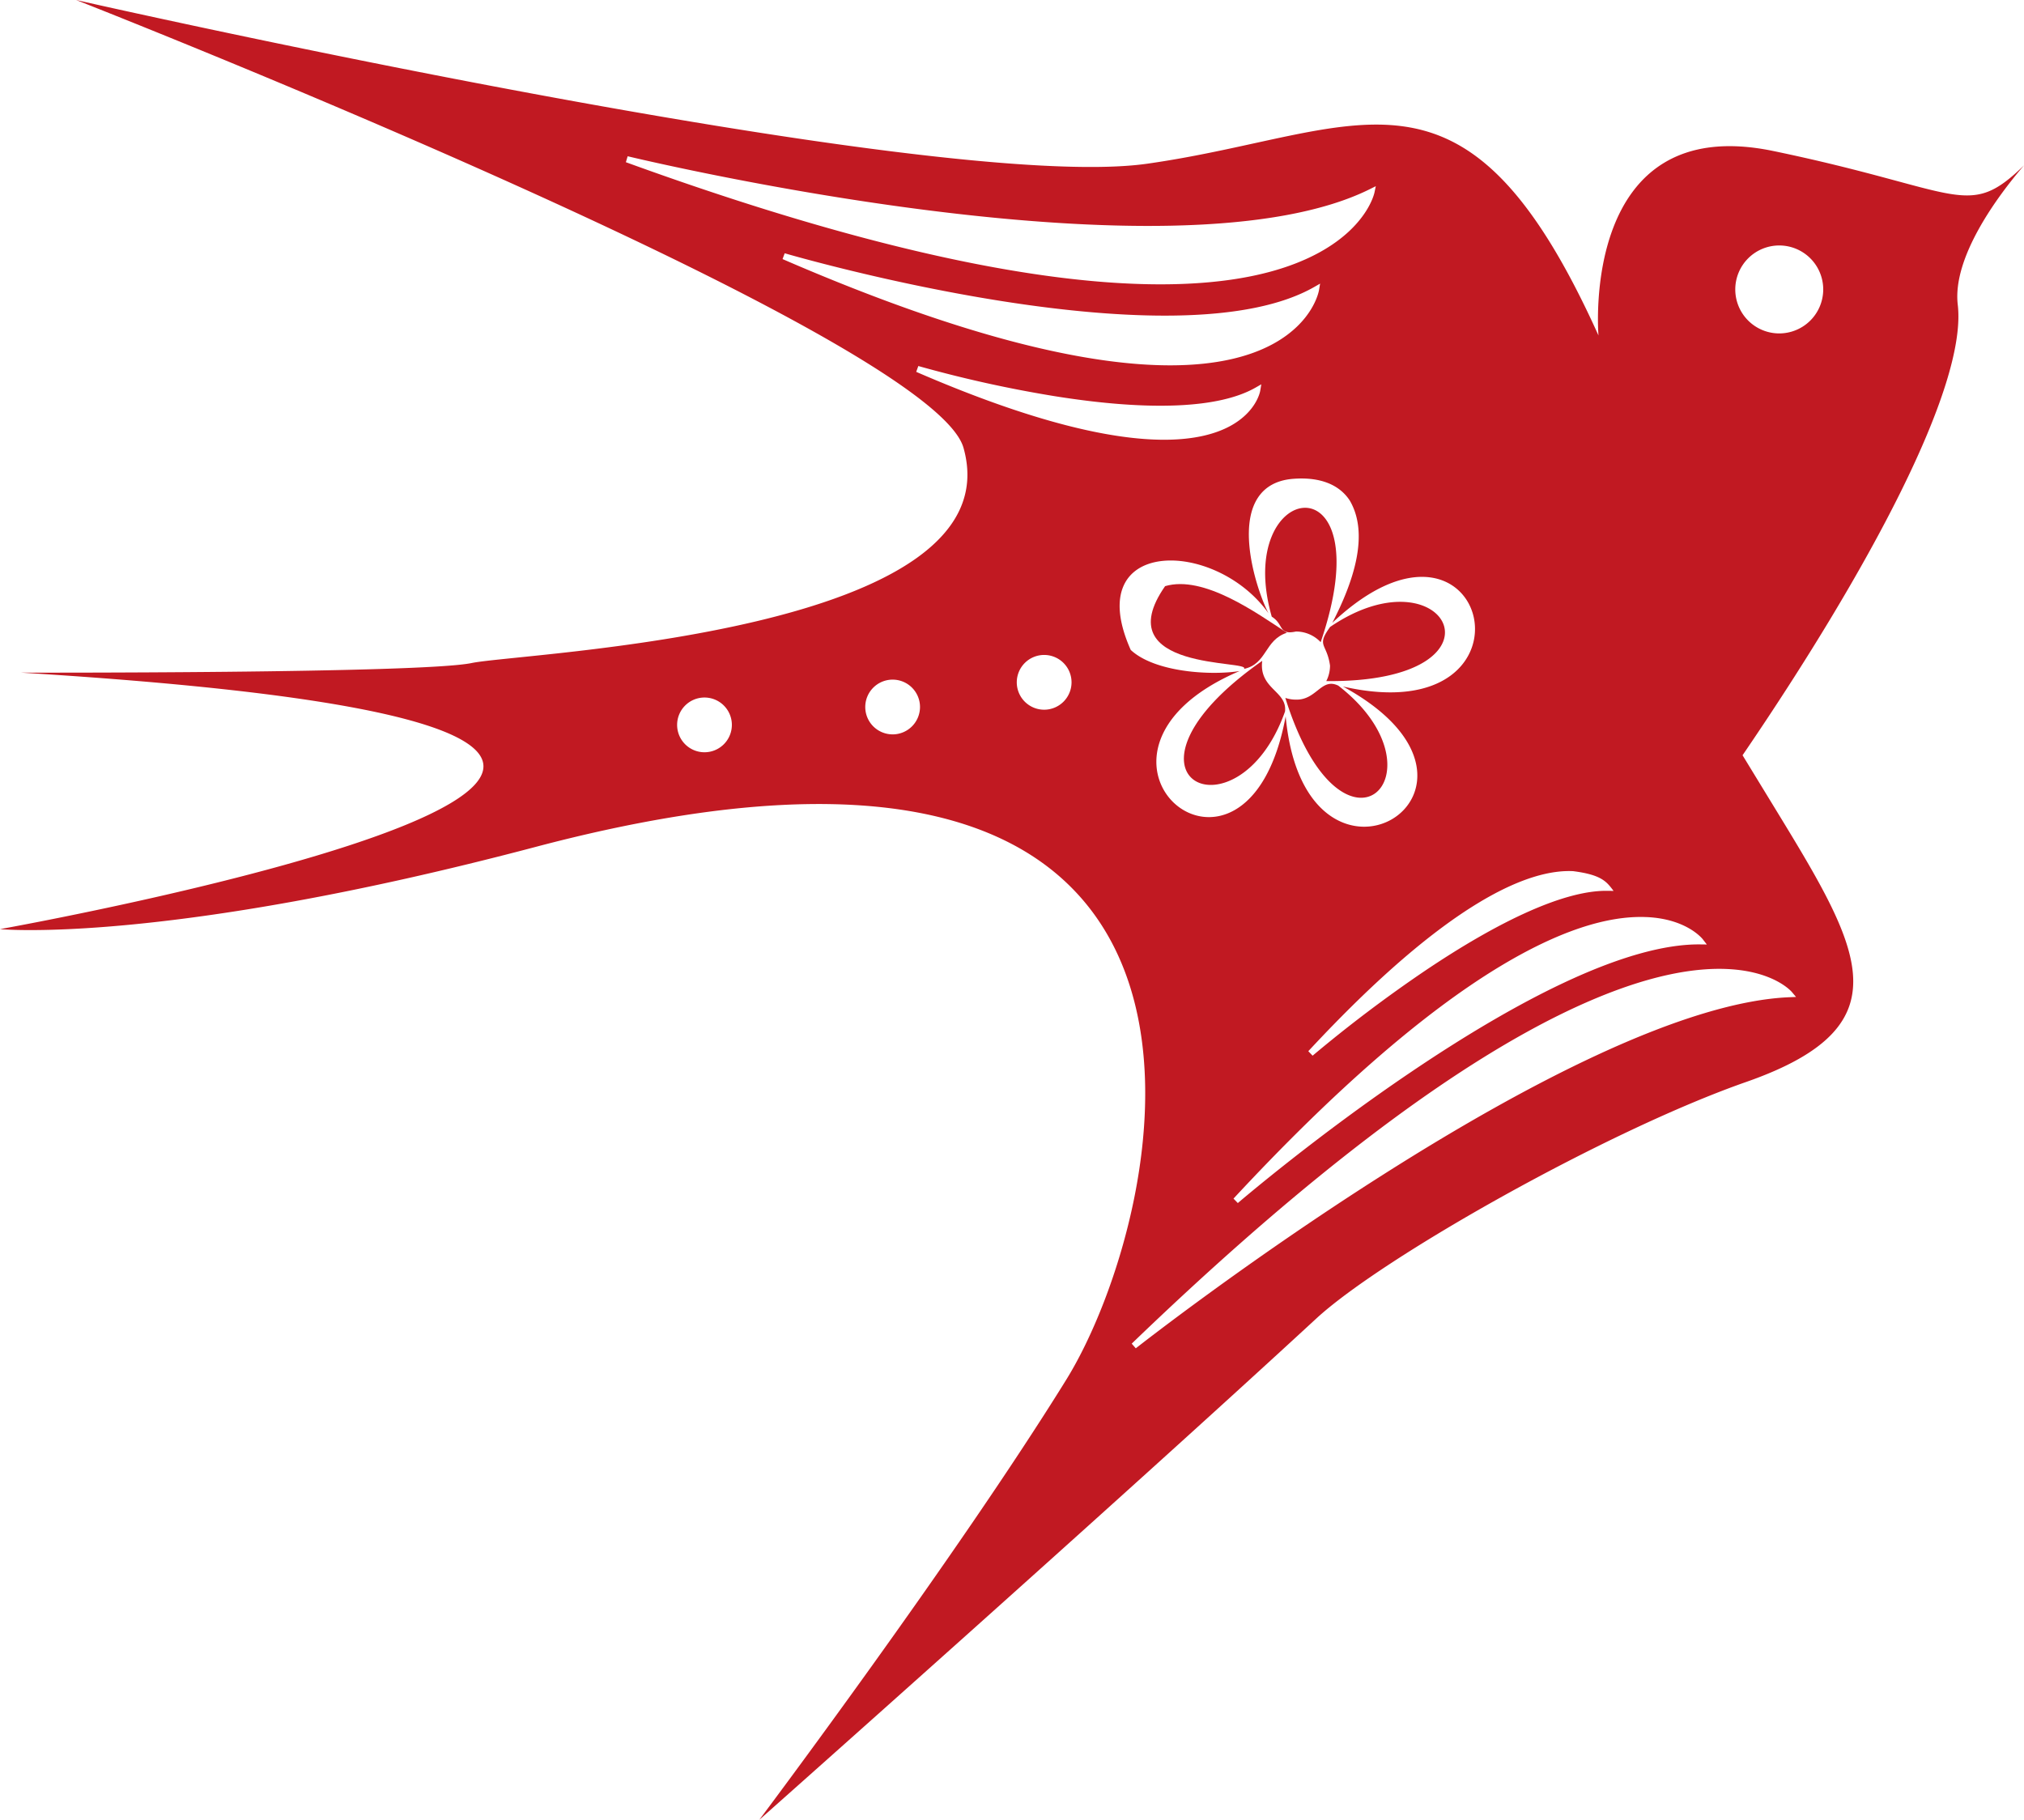 <?xml version="1.0" encoding="UTF-8"?><svg xmlns="http://www.w3.org/2000/svg" xmlns:xlink="http://www.w3.org/1999/xlink" height="2339.0" preserveAspectRatio="xMidYMid meet" version="1.0" viewBox="0.0 0.0 2601.4 2339.0" width="2601.4" zoomAndPan="magnify"><g data-name="图层 2"><g data-name="图层 3" fill="#c11922" id="change1_1"><path d="M1709.45,855.44a43.51,43.51,0,0,1-4.83,19.95c245.31,2.27,155.42-172.07,4.89-69.56C1691.37,831,1705.38,826.3,1709.45,855.44Z" fill="inherit"/><path d="M1665.68,899.21A43.69,43.69,0,0,1,1652,897c73.53,235.2,212.53,96.33,68.1-15.76C1698.3,870.51,1692.35,899.84,1665.68,899.21Z" fill="inherit"/><path d="M1621.91,855.44a43.65,43.65,0,0,1,.43-6.09c-212.71,149.33-31.8,236.88,29.25,65.17C1654.63,889.73,1622,886,1621.91,855.44Z" fill="inherit"/><path d="M1665.68,811.67a43.65,43.65,0,0,1,31.75,13.68c82.08-239.69-113.44-209.93-62.89-32.79C1650.74,802.73,1642.64,816.54,1665.68,811.67Z" fill="inherit"/><path d="M2516.26,391.65c-7.09-60.24,50.1-138.39,85.17-179.1-73,70.78-79.52,32-322.23-18.46-249.41-51.85-224.72,237.06-224.72,237.06C1881.64,48.39,1751.26,170.88,1474.7,210.38,1199.12,249.74,105.74,1.79,97.83,0c8.53,3.34,1099.91,431.4,1140.55,575.61,67.42,239.26-566.72,263-632.16,276.56S27.15,864.52,27.15,864.52C1379.79,947.55,0,1194.18,0,1194.18s210.9,20.53,688.46-105.69c982.8-259.78,814,471.57,682,684.75-141.17,228-392.61,563.11-394.58,565.72,3.61-3.2,464.54-412.24,715.72-644.11,85.34-78.77,374.21-241.81,552.54-304.18,212.38-74.26,144.65-175.63,27.45-367.68l-31.92-52.29C2401.2,733.88,2528.6,496.58,2516.26,391.65ZM905.46,966.86a35.18,35.18,0,1,1,35.19-35.18A35.22,35.22,0,0,1,905.46,966.86Zm241.82-23a35.18,35.18,0,1,1,35.18-35.18A35.23,35.23,0,0,1,1147.28,943.88Zm969.16,234.83c51.3,2.33,71.41,27.6,72.24,28.68l5.06,6.54-8.27-.1c-46.06-.53-105.66,16.29-177.13,50.07-57.55,27.2-122.82,65.36-194,113.42-121.52,82-219.29,165.43-223.4,168.94l-5.56-5.73c128.69-138.51,243.94-238.91,342.54-298.43C2001.5,1197.7,2064.91,1176.38,2116.44,1178.71Zm-94.8-59.06c37.49,4.73,43.44,13.91,52.25,25.41-1.08,0-3.85-.06-9.66-.11-52.61,0-133.6,35.9-234.38,103.9a1755.42,1755.42,0,0,0-142.79,108l-5.53-5.76C1863.43,1155.29,1966.87,1117.13,2021.64,1119.65ZM806.72,200.82c1.75.43,177.23,42.77,381.77,68.91,120,15.35,226.46,22.19,316.27,20.35,111.92-2.3,198.09-18.15,256.14-47.11l7.37-3.68-1.67,8.07c-.36,1.73-9.48,42.84-69.41,76.29-49.81,27.8-118.8,41.79-205.63,41.79q-32.5,0-68.33-2.62C1262.07,351,1053.87,299.11,804.41,208.47Zm201.82,124.7c5.32,1.54,131,38,276.44,61.06,85.17,13.53,160.59,19.92,224.15,19,78.87-1.11,139.51-13.51,180.23-36.84l7.34-4.21-1.4,8.34c-.28,1.66-7.45,41.11-59.32,69.29-28.65,15.57-70.63,27.39-132,27.39-102.5,0-259.09-33-498.18-136.56ZM1342,912.16A35.19,35.19,0,1,1,1377.22,877,35.22,35.22,0,0,1,1342,912.16ZM1177.59,477.93l2.71-7.5a1585.74,1585.74,0,0,0,176,38.88c121.89,19.38,210.93,15.53,257.48-11.16l7.34-4.2-1.4,8.34c-.18,1.09-4.88,26.94-38.6,45.27-18.44,10-45.44,17.63-84.9,17.63C1430.52,565.19,1330.32,544.1,1177.59,477.93Zm275.73,357.42c-64.84-145.13,108.44-143.51,177-47.2-12.5-23.83-38-98.57-17.47-141.51,9.08-18.95,25.74-29.47,49.52-31.25,33.86-2.54,58.93,7.14,72.5,28,25.35,43.37,4.63,104.7-22.47,157.08,201.14-189.36,278.95,142.66,13.63,81.85,241.88,132.07-48.26,309.44-73.59,38.35-50.36,271.71-308.73,48.12-59.2-58.22C1557.58,868.3,1484.59,864.45,1453.32,835.35Zm849.82,439.75,5.26,6.24-8.16.34c-63.61,2.58-147.1,27.69-248.14,74.61-81.16,37.69-173.7,89.44-275,153.83-173,109.85-311.48,218.26-317.29,222.82l-5.24-6c193.51-186.31,364-320.85,506.65-399.88,56.86-31.49,109.53-54.22,156.53-67.54,38.35-10.87,73.2-15.58,103.56-14C2280.14,1248.57,2302.23,1274,2303.14,1275.1Zm-16.31-846.57A56.52,56.52,0,1,1,2343.35,372,56.58,56.58,0,0,1,2286.83,428.53Z" fill="inherit"/><path d="M1497.47,753.36c-76.72,110.1,112.61,94.61,101.31,106.37,29.9-6.3,26.23-37.08,55.17-46.46C1615.2,787.89,1547.12,738.74,1497.47,753.36Z" fill="inherit"/></g></g></svg>